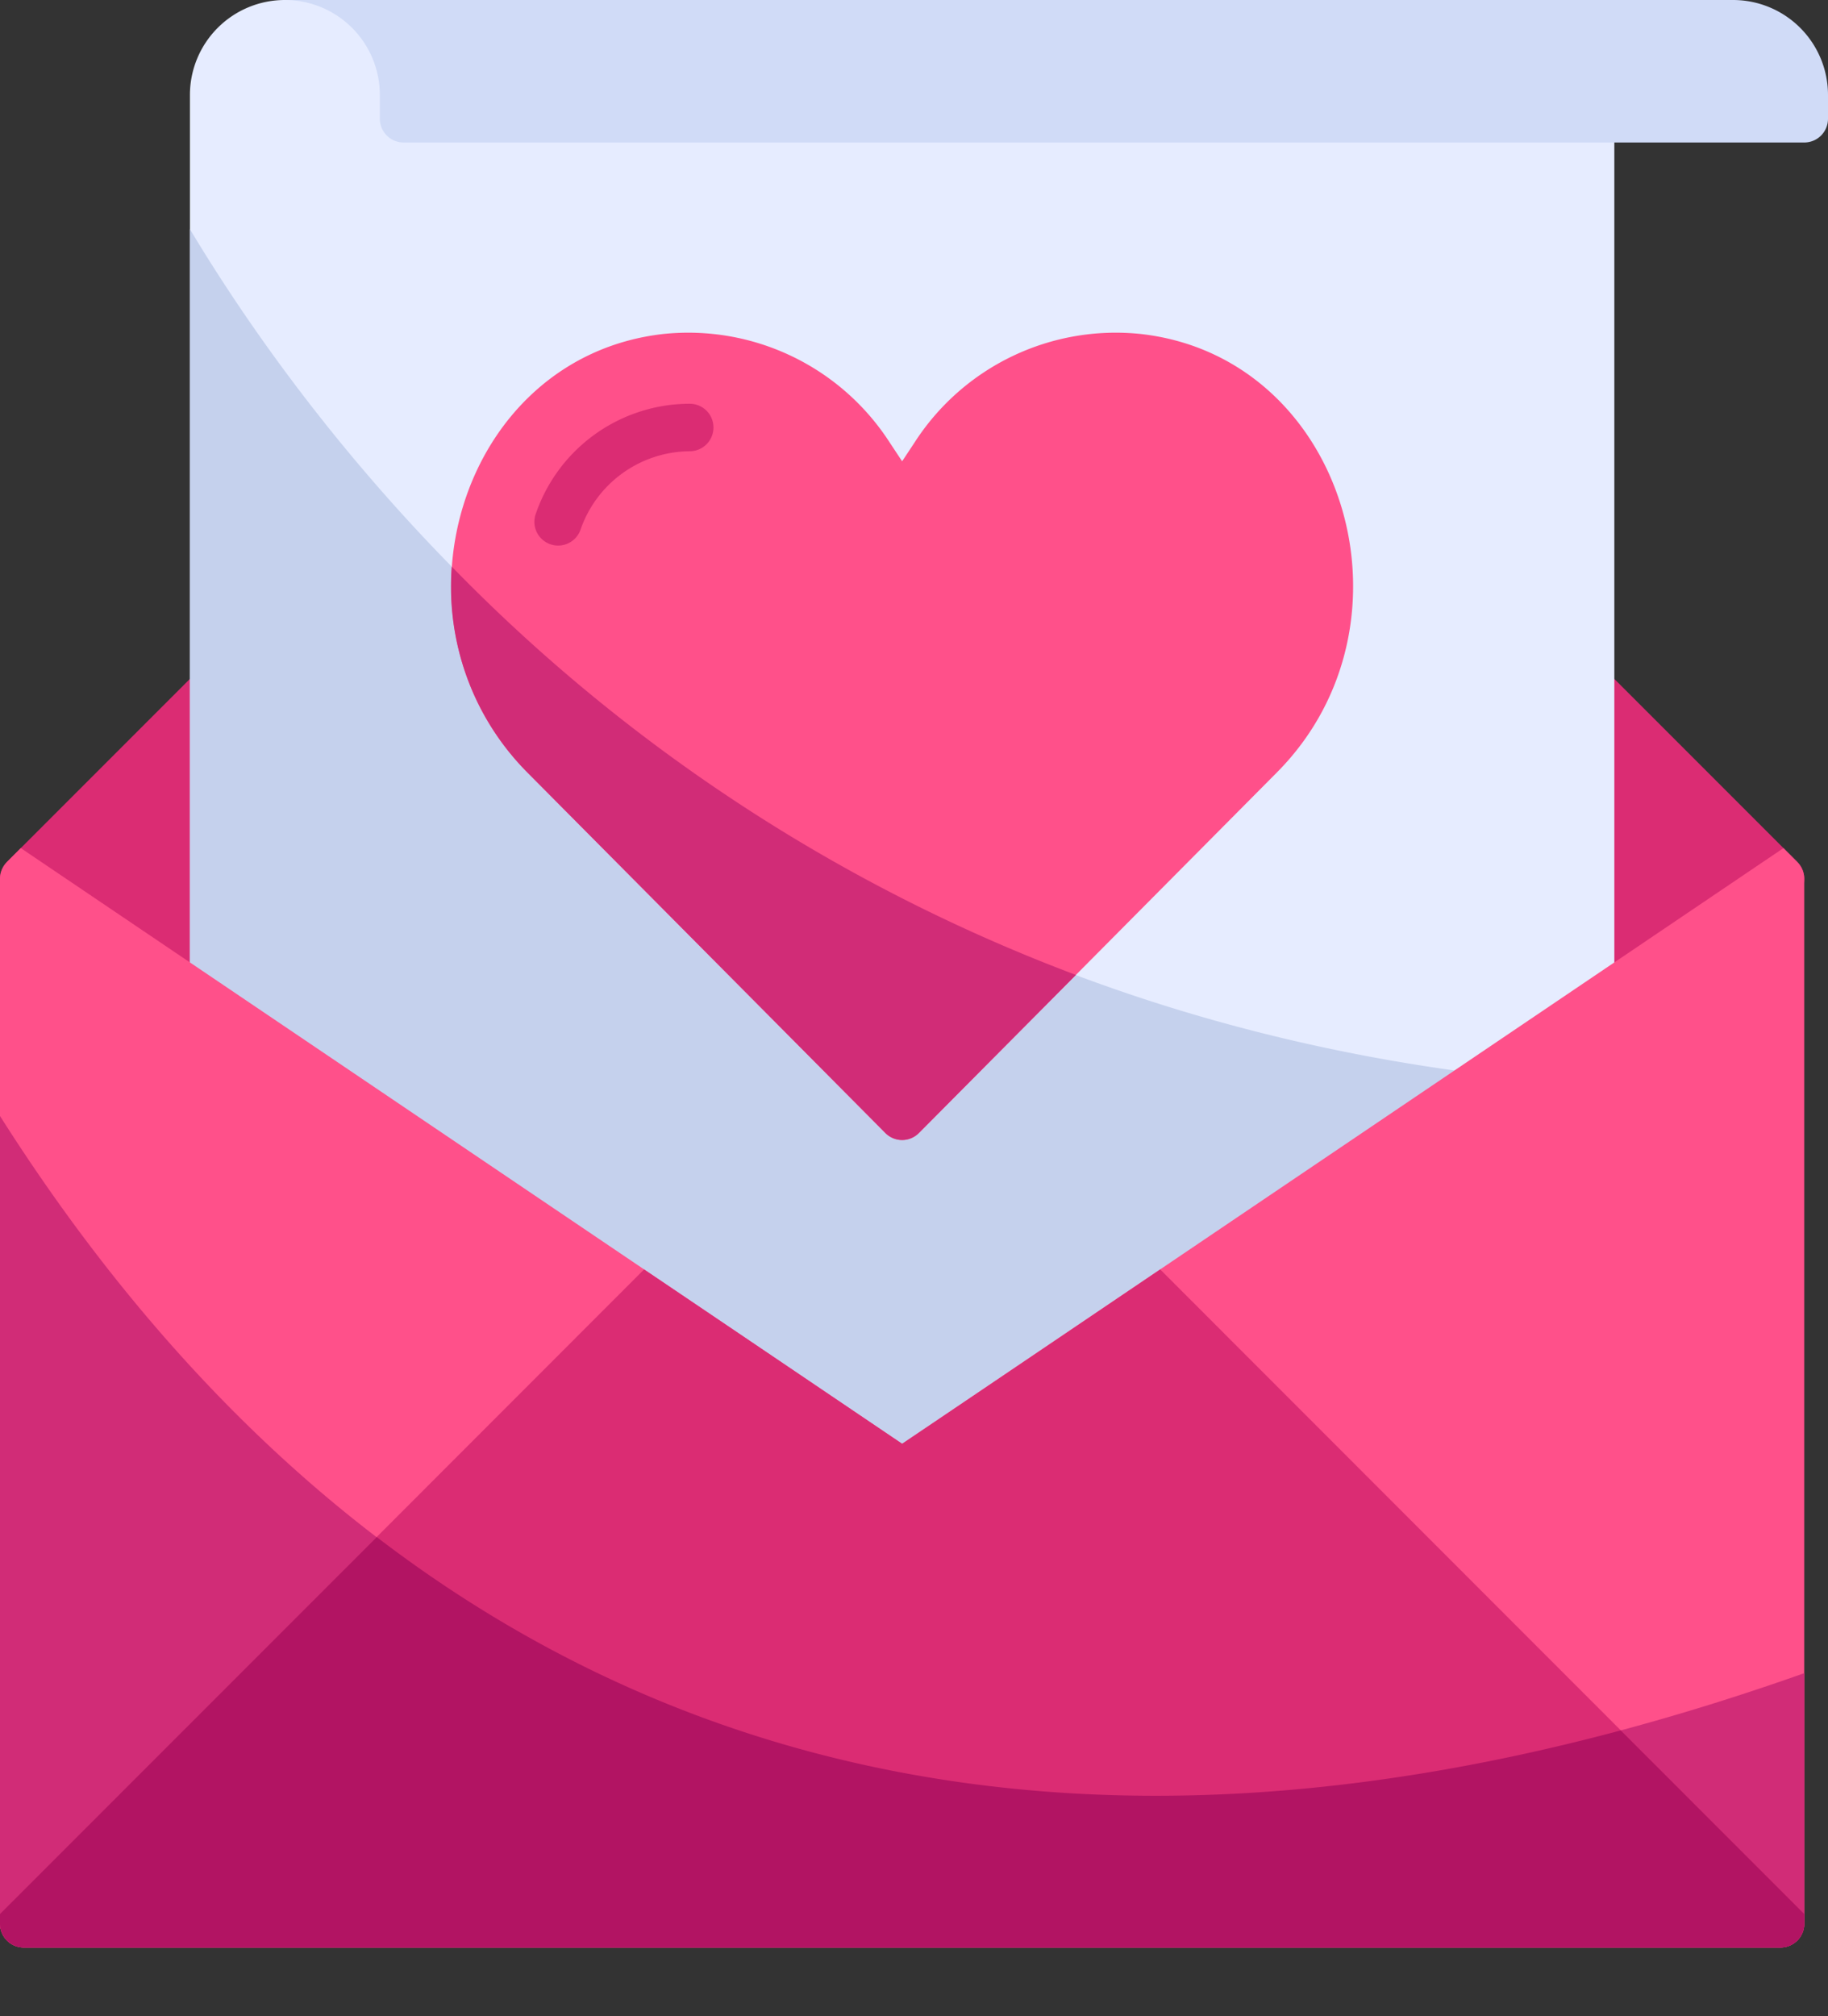 <?xml version="1.0" encoding="UTF-8"?><svg xmlns="http://www.w3.org/2000/svg" xmlns:xlink="http://www.w3.org/1999/xlink" height="84.9" preserveAspectRatio="xMidYMid meet" version="1.0" viewBox="5.0 3.0 77.0 84.9" width="77.0" zoomAndPan="magnify"><rect x="5.0" y="3.0" width="77.0" height="84.9" fill="#333333" stroke="none"/><g><g id="change1_1"><path d="M80.707,39.293l-8-8A1.0 1,0,0,0,71,32V45.41a1,1,0,0,0,1.561.828l8-5.41A1,1,0,0,0,80.707,39.293Z" fill="#db2c73"/></g><g id="change1_2"><path d="M14.383,31.076a1,1,0,0,0-1.09.217l-8,8a1,1,0,0,0,.146,1.535l8,5.41A1,1,0,0,0,15,45.41V32A.999.999,0,0,0,14.383,31.076Z" fill="#db2c73"/></g><g id="change2_1"><path d="M17,3a4,4,0,0,0-4,4V75H73V3Z" fill="#e6ecff"/></g><g id="change3_1"><path d="M73,48.73V75H18.18A59.462,59.462,0,0,1,13,70.48V12.65C19.56,23.58,37.56,46.72,73,48.73Z" fill="#c5d1ed"/></g><g id="change2_2"><path d="M13,70.48A59.462,59.462,0,0,0,18.18,75H13Z" fill="#e6ecff"/></g><g id="change4_1"><path d="M78,3H17a4,4,0,0,1,4,4V8a1,1,0,0,0,1,1H81a1,1,0,0,0,1-1V7A4,4,0,0,0,78,3Z" fill="#d0dbf7"/></g><g id="change5_1"><path d="M80.704,39.294,80.707,39.293l-.583-.583C74.324,42.628,48.547,60.045,43,63.793L5.876,38.71,5.293,39.293l.003.001A.998.998,0,0,0,5,40V84a1.0 1,0,0,0,1,1H80a1.0 1,0,0,0,1-1V40A.998.998,0,0,0,80.704,39.294Z" fill="#ff508a"/></g><g id="change5_2"><path d="M53.039,17.061a10.083,10.083,0,0,0-9.517,4.573L43,22.423l-.522-.789a10.102,10.102,0,0,0-9.517-4.574C24.326,18.021,20.981,29.246,27.209,35.519L42.29,50.705a1.001,1.001,0,0,0,1.42,0L58.791,35.519C65.019,29.246,61.675,18.021,53.039,17.061Z" fill="#ff508a"/></g><g id="change1_3"><path d="M28.154,25.906a1,1,0,0,1-.579-1.29A6.866,6.866,0,0,1,34.053,20a1,1,0,0,1,0,2,4.904,4.904,0,0,0-4.608,3.326A1.0 1,0,0,1,28.154,25.906Z" fill="#db2c73"/></g><g id="change6_1"><path d="M50.32,44.05,43.71,50.7a.99.99,0,0,1-1.42,0L27.21,35.52a11.097,11.097,0,0,1-3.18-8.66A72.165,72.165,0,0,0,50.32,44.05Z" fill="#d12c77"/></g><g id="change6_2"><path d="M81,73.45V84a1.003,1.003,0,0,1-1,1H6a1.003,1.003,0,0,1-1-1V49.99C17.32,69.41,40.21,87.9,81,73.45Z" fill="#d12c77"/></g><g id="change1_4"><path d="M81,83.59V84a1.003,1.003,0,0,1-1,1H6a1.003,1.003,0,0,1-1-1v-.41L32.13,56.45c4.88,3.29,9,6.08,10.87,7.34,1.86-1.25,5.99-4.04,10.87-7.34Z" fill="#db2c73"/></g><g id="change7_1"><path d="M81,83.59V84a1.003,1.003,0,0,1-1,1H6a1.003,1.003,0,0,1-1-1v-.41L20.87,67.72c12.16,9.3,29.08,14.38,52.4,8.14Z" fill="#b21463"/></g></g></svg>